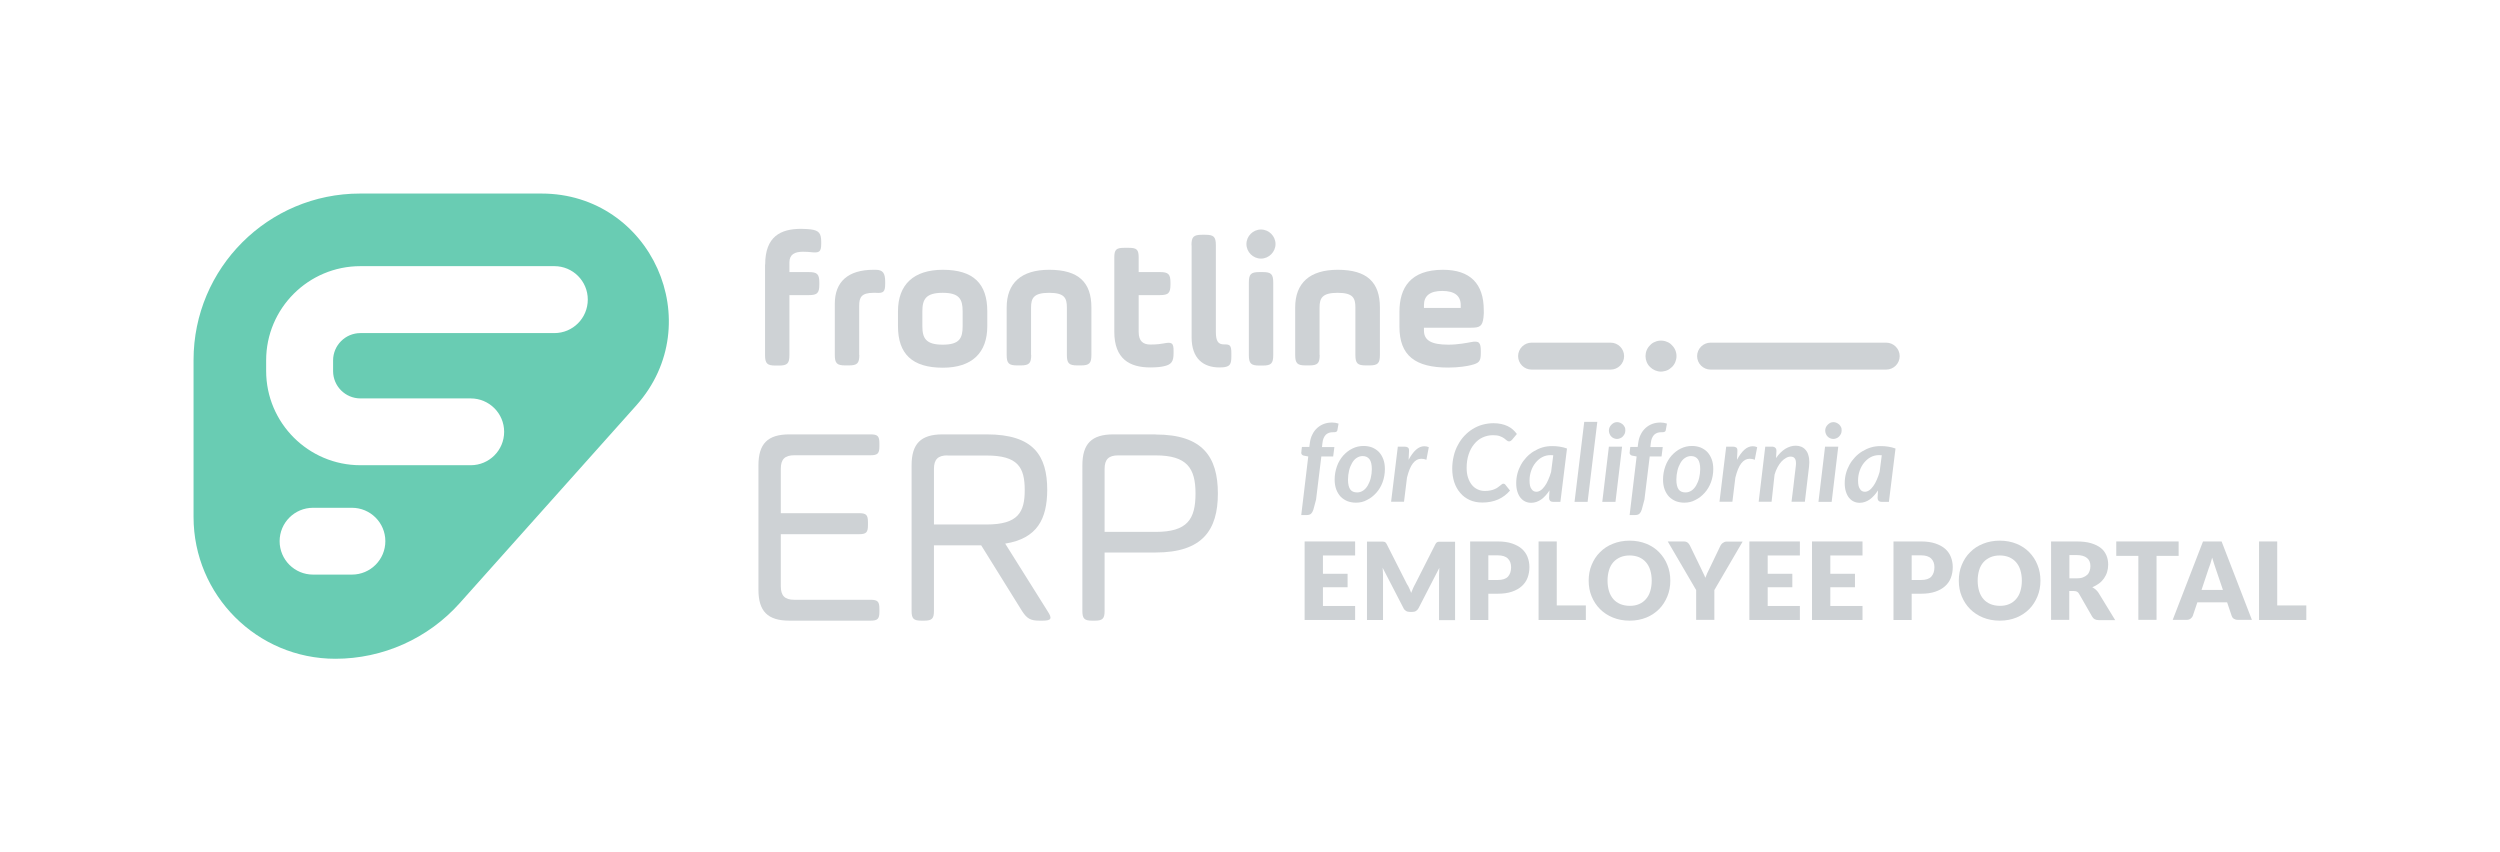 <?xml version="1.0" encoding="utf-8"?>
<!-- Generator: Adobe Illustrator 27.4.1, SVG Export Plug-In . SVG Version: 6.00 Build 0)  -->
<svg version="1.1" id="Layer_1" xmlns="http://www.w3.org/2000/svg" xmlns:xlink="http://www.w3.org/1999/xlink" x="0px" y="0px"
	 viewBox="0 0 185.61 63.28" style="enable-background:new 0 0 185.61 63.28;" xml:space="preserve">
<style type="text/css">
	.st0{fill:#CED2D5;}
	.st1{fill:#69CCB3;}
</style>
<g>
	<g>
		<path class="st0" d="M98.1,33.9l-0.39,3.19l-0.2,0.75c-0.04,0.13-0.1,0.23-0.17,0.3c-0.08,0.07-0.19,0.1-0.33,0.1h-0.4l0.52-4.35
			l-0.32-0.06c-0.06-0.01-0.11-0.03-0.14-0.07c-0.04-0.03-0.06-0.08-0.06-0.14c0,0,0-0.01,0-0.02s0-0.03,0.01-0.05
			c0-0.03,0.01-0.07,0.01-0.13c0.01-0.06,0.02-0.14,0.03-0.24h0.55l0.04-0.3c0.03-0.23,0.09-0.44,0.19-0.63
			c0.09-0.19,0.21-0.34,0.36-0.48c0.15-0.13,0.31-0.23,0.5-0.3c0.19-0.07,0.39-0.1,0.61-0.1c0.17,0,0.33,0.03,0.47,0.08l-0.09,0.51
			c-0.01,0.03-0.02,0.05-0.04,0.07c-0.02,0.02-0.04,0.03-0.07,0.04c-0.03,0.01-0.06,0.01-0.1,0.02c-0.04,0-0.07,0-0.11,0
			c-0.11,0-0.2,0.01-0.29,0.04c-0.09,0.03-0.17,0.08-0.24,0.14c-0.07,0.07-0.12,0.15-0.17,0.26c-0.04,0.1-0.08,0.23-0.09,0.39
			l-0.03,0.27h0.92l-0.09,0.7H98.1z"/>
		<path class="st0" d="M100.67,37.32c-0.23,0-0.44-0.04-0.63-0.11c-0.19-0.08-0.36-0.19-0.5-0.33c-0.14-0.15-0.25-0.33-0.33-0.54
			c-0.08-0.21-0.12-0.46-0.12-0.73c0-0.35,0.06-0.68,0.17-0.99c0.11-0.31,0.27-0.57,0.46-0.79c0.2-0.22,0.42-0.4,0.69-0.53
			c0.26-0.13,0.54-0.19,0.83-0.19c0.23,0,0.44,0.04,0.63,0.11c0.19,0.08,0.36,0.19,0.5,0.33c0.14,0.15,0.25,0.33,0.33,0.54
			c0.08,0.21,0.12,0.46,0.12,0.73c0,0.35-0.06,0.68-0.17,0.98c-0.11,0.3-0.27,0.57-0.47,0.79s-0.42,0.4-0.69,0.53
			C101.24,37.26,100.97,37.32,100.67,37.32z M100.76,36.56c0.17,0,0.31-0.05,0.45-0.14c0.13-0.09,0.25-0.22,0.34-0.38
			c0.09-0.16,0.17-0.34,0.22-0.55c0.05-0.21,0.08-0.43,0.08-0.66c0-0.33-0.06-0.58-0.17-0.73s-0.28-0.24-0.51-0.24
			c-0.17,0-0.31,0.05-0.45,0.14s-0.25,0.22-0.34,0.38s-0.17,0.34-0.22,0.56s-0.08,0.43-0.08,0.67c0,0.33,0.06,0.58,0.17,0.73
			S100.53,36.56,100.76,36.56z"/>
		<path class="st0" d="M103.28,37.26l0.5-4.1h0.5c0.1,0,0.17,0.02,0.24,0.06c0.06,0.04,0.09,0.11,0.09,0.2c0,0.02,0,0.05,0,0.1
			c0,0.05-0.01,0.12-0.01,0.21s-0.01,0.23-0.02,0.41c0.17-0.32,0.35-0.57,0.55-0.75s0.41-0.26,0.62-0.26c0.11,0,0.22,0.02,0.33,0.07
			l-0.18,0.94c-0.13-0.06-0.26-0.08-0.38-0.08c-0.24,0-0.44,0.11-0.62,0.34c-0.18,0.23-0.32,0.58-0.44,1.06l-0.22,1.79H103.28z"/>
		<path class="st0" d="M110.23,36.45c0.16,0,0.3-0.01,0.43-0.04c0.12-0.02,0.23-0.06,0.32-0.1c0.09-0.04,0.17-0.08,0.23-0.13
			s0.12-0.09,0.17-0.13c0.05-0.04,0.09-0.07,0.13-0.1c0.04-0.03,0.07-0.04,0.11-0.04c0.03,0,0.06,0.01,0.08,0.02
			c0.02,0.01,0.04,0.03,0.05,0.04l0.36,0.45c-0.25,0.29-0.54,0.51-0.88,0.66c-0.34,0.15-0.73,0.23-1.17,0.23
			c-0.35,0-0.67-0.06-0.95-0.19s-0.51-0.3-0.7-0.53c-0.19-0.22-0.34-0.49-0.44-0.79c-0.1-0.31-0.15-0.64-0.15-1
			c0-0.33,0.04-0.65,0.11-0.94c0.07-0.3,0.17-0.57,0.31-0.82c0.13-0.25,0.29-0.48,0.48-0.68s0.39-0.37,0.62-0.51
			s0.47-0.25,0.73-0.32c0.26-0.07,0.54-0.11,0.82-0.11c0.21,0,0.4,0.02,0.58,0.06c0.17,0.04,0.33,0.09,0.47,0.16
			s0.27,0.15,0.38,0.25c0.11,0.1,0.21,0.21,0.3,0.33l-0.36,0.43c-0.03,0.03-0.06,0.06-0.09,0.08c-0.04,0.02-0.08,0.04-0.13,0.04
			c-0.06,0-0.11-0.02-0.17-0.07s-0.12-0.1-0.2-0.16c-0.08-0.06-0.19-0.11-0.32-0.16c-0.13-0.05-0.3-0.07-0.51-0.07
			c-0.28,0-0.53,0.06-0.77,0.17c-0.24,0.11-0.44,0.27-0.62,0.49s-0.31,0.46-0.41,0.76c-0.1,0.3-0.15,0.63-0.15,1
			c0,0.27,0.03,0.51,0.1,0.72c0.07,0.21,0.16,0.39,0.28,0.54c0.12,0.15,0.26,0.26,0.43,0.34C109.86,36.41,110.04,36.45,110.23,36.45
			z"/>
		<path class="st0" d="M115.85,37.26h-0.52c-0.12,0-0.2-0.03-0.25-0.08c-0.05-0.06-0.07-0.13-0.07-0.21l0.03-0.56
			c-0.18,0.28-0.39,0.51-0.61,0.67c-0.23,0.16-0.48,0.25-0.75,0.25c-0.15,0-0.3-0.03-0.43-0.09c-0.13-0.06-0.25-0.15-0.35-0.27
			c-0.1-0.12-0.18-0.27-0.24-0.46c-0.06-0.18-0.09-0.4-0.09-0.64c0-0.24,0.03-0.48,0.09-0.71c0.06-0.23,0.15-0.45,0.26-0.65
			c0.11-0.2,0.25-0.39,0.41-0.56c0.16-0.17,0.34-0.32,0.54-0.44c0.2-0.12,0.41-0.22,0.64-0.29s0.47-0.1,0.73-0.1
			c0.18,0,0.37,0.01,0.55,0.04c0.19,0.03,0.37,0.07,0.55,0.14L115.85,37.26z M114.07,36.51c0.11,0,0.22-0.04,0.32-0.11
			c0.11-0.07,0.2-0.18,0.3-0.31s0.18-0.29,0.26-0.47c0.08-0.18,0.15-0.37,0.21-0.58l0.16-1.24c-0.07-0.01-0.14-0.01-0.2-0.01
			c-0.22,0-0.43,0.05-0.62,0.15s-0.35,0.24-0.49,0.41c-0.14,0.17-0.25,0.37-0.33,0.6c-0.08,0.23-0.12,0.47-0.12,0.72
			c0,0.29,0.04,0.5,0.14,0.63C113.79,36.45,113.92,36.51,114.07,36.51z"/>
		<path class="st0" d="M116.9,37.26l0.72-5.94h0.97l-0.72,5.94H116.9z"/>
		<path class="st0" d="M120.43,33.16l-0.49,4.1h-0.98l0.49-4.1H120.43z M120.67,31.97c0,0.09-0.02,0.17-0.05,0.24
			c-0.04,0.07-0.08,0.14-0.14,0.2c-0.06,0.06-0.12,0.1-0.2,0.13c-0.07,0.03-0.15,0.05-0.23,0.05c-0.08,0-0.15-0.02-0.23-0.05
			s-0.14-0.08-0.19-0.13c-0.06-0.06-0.1-0.12-0.13-0.2s-0.05-0.15-0.05-0.24c0-0.09,0.02-0.17,0.05-0.24s0.08-0.14,0.14-0.2
			c0.06-0.06,0.12-0.1,0.19-0.14c0.07-0.03,0.15-0.05,0.23-0.05c0.08,0,0.16,0.02,0.23,0.05c0.07,0.03,0.14,0.08,0.2,0.13
			c0.06,0.06,0.1,0.12,0.14,0.2S120.67,31.88,120.67,31.97z"/>
		<path class="st0" d="M122.48,33.9l-0.39,3.19l-0.2,0.75c-0.04,0.13-0.1,0.23-0.17,0.3c-0.08,0.07-0.19,0.1-0.33,0.1h-0.4
			l0.52-4.35l-0.32-0.06c-0.06-0.01-0.11-0.03-0.14-0.07c-0.04-0.03-0.06-0.08-0.06-0.14c0,0,0-0.01,0-0.02s0-0.03,0.01-0.05
			c0-0.03,0.01-0.07,0.01-0.13c0.01-0.06,0.02-0.14,0.03-0.24h0.55l0.04-0.3c0.03-0.23,0.09-0.44,0.19-0.63
			c0.09-0.19,0.21-0.34,0.36-0.48c0.15-0.13,0.31-0.23,0.5-0.3c0.19-0.07,0.39-0.1,0.61-0.1c0.17,0,0.33,0.03,0.47,0.08l-0.09,0.51
			c-0.01,0.03-0.02,0.05-0.04,0.07c-0.02,0.02-0.04,0.03-0.07,0.04s-0.06,0.01-0.1,0.02c-0.04,0-0.07,0-0.11,0
			c-0.11,0-0.2,0.01-0.29,0.04c-0.09,0.03-0.17,0.08-0.24,0.14c-0.07,0.07-0.12,0.15-0.17,0.26c-0.04,0.1-0.08,0.23-0.09,0.39
			l-0.03,0.27h0.92l-0.09,0.7H122.48z"/>
		<path class="st0" d="M125.05,37.32c-0.23,0-0.44-0.04-0.63-0.11c-0.19-0.08-0.36-0.19-0.5-0.33c-0.14-0.15-0.25-0.33-0.33-0.54
			c-0.08-0.21-0.12-0.46-0.12-0.73c0-0.35,0.06-0.68,0.17-0.99c0.11-0.31,0.27-0.57,0.46-0.79c0.2-0.22,0.42-0.4,0.69-0.53
			c0.26-0.13,0.54-0.19,0.83-0.19c0.23,0,0.44,0.04,0.63,0.11c0.19,0.08,0.36,0.19,0.5,0.33c0.14,0.15,0.25,0.33,0.33,0.54
			c0.08,0.21,0.12,0.46,0.12,0.73c0,0.35-0.06,0.68-0.17,0.98c-0.11,0.3-0.27,0.57-0.47,0.79s-0.42,0.4-0.69,0.53
			C125.62,37.26,125.34,37.32,125.05,37.32z M125.14,36.56c0.17,0,0.31-0.05,0.45-0.14c0.13-0.09,0.25-0.22,0.34-0.38
			c0.09-0.16,0.17-0.34,0.22-0.55c0.05-0.21,0.08-0.43,0.08-0.66c0-0.33-0.06-0.58-0.17-0.73s-0.28-0.24-0.51-0.24
			c-0.17,0-0.31,0.05-0.45,0.14s-0.25,0.22-0.34,0.38s-0.17,0.34-0.22,0.56s-0.08,0.43-0.08,0.67c0,0.33,0.06,0.58,0.17,0.73
			S124.91,36.56,125.14,36.56z"/>
		<path class="st0" d="M127.66,37.26l0.5-4.1h0.5c0.1,0,0.17,0.02,0.24,0.06c0.06,0.04,0.09,0.11,0.09,0.2c0,0.02,0,0.05,0,0.1
			c0,0.05-0.01,0.12-0.01,0.21s-0.01,0.23-0.02,0.41c0.17-0.32,0.35-0.57,0.55-0.75s0.41-0.26,0.62-0.26c0.11,0,0.22,0.02,0.33,0.07
			l-0.18,0.94c-0.13-0.06-0.26-0.08-0.38-0.08c-0.24,0-0.44,0.11-0.62,0.34c-0.18,0.23-0.32,0.58-0.44,1.06l-0.22,1.79H127.66z"/>
		<path class="st0" d="M130.57,37.26l0.49-4.1h0.5c0.1,0,0.18,0.03,0.24,0.08c0.06,0.05,0.09,0.13,0.09,0.24l-0.03,0.53
			c0.21-0.31,0.44-0.53,0.69-0.69c0.25-0.15,0.51-0.23,0.78-0.23c0.15,0,0.29,0.03,0.41,0.08c0.12,0.05,0.23,0.13,0.32,0.24
			c0.09,0.1,0.16,0.23,0.2,0.39c0.05,0.15,0.07,0.33,0.07,0.53c0,0.05,0,0.1-0.01,0.15c0,0.05-0.01,0.11-0.01,0.16l-0.31,2.61h-0.99
			c0.05-0.45,0.1-0.83,0.14-1.14c0.04-0.31,0.07-0.57,0.09-0.78c0.02-0.21,0.04-0.37,0.06-0.49c0.01-0.12,0.02-0.21,0.03-0.27
			c0.01-0.06,0.01-0.1,0.01-0.12s0-0.04,0-0.05c0-0.18-0.03-0.3-0.1-0.38c-0.06-0.08-0.16-0.12-0.3-0.12c-0.11,0-0.22,0.03-0.34,0.1
			s-0.23,0.15-0.34,0.27c-0.11,0.12-0.2,0.26-0.29,0.42s-0.16,0.35-0.22,0.55l-0.22,2.01H130.57z"/>
		<path class="st0" d="M136.48,33.16l-0.49,4.1h-0.98l0.49-4.1H136.48z M136.73,31.97c0,0.09-0.02,0.17-0.05,0.24
			c-0.04,0.07-0.08,0.14-0.14,0.2c-0.06,0.06-0.12,0.1-0.2,0.13c-0.07,0.03-0.15,0.05-0.23,0.05c-0.08,0-0.15-0.02-0.23-0.05
			s-0.14-0.08-0.19-0.13c-0.06-0.06-0.1-0.12-0.13-0.2s-0.05-0.15-0.05-0.24c0-0.09,0.02-0.17,0.05-0.24s0.08-0.14,0.14-0.2
			c0.06-0.06,0.12-0.1,0.19-0.14c0.07-0.03,0.15-0.05,0.23-0.05c0.08,0,0.16,0.02,0.23,0.05c0.07,0.03,0.14,0.08,0.2,0.13
			c0.06,0.06,0.1,0.12,0.14,0.2S136.73,31.88,136.73,31.97z"/>
		<path class="st0" d="M140.24,37.26h-0.52c-0.12,0-0.2-0.03-0.25-0.08c-0.05-0.06-0.07-0.13-0.07-0.21l0.03-0.56
			c-0.18,0.28-0.39,0.51-0.61,0.67c-0.23,0.16-0.48,0.25-0.75,0.25c-0.15,0-0.3-0.03-0.43-0.09c-0.13-0.06-0.25-0.15-0.35-0.27
			c-0.1-0.12-0.18-0.27-0.24-0.46c-0.06-0.18-0.09-0.4-0.09-0.64c0-0.24,0.03-0.48,0.09-0.71c0.06-0.23,0.15-0.45,0.26-0.65
			c0.11-0.2,0.25-0.39,0.41-0.56c0.16-0.17,0.34-0.32,0.54-0.44c0.2-0.12,0.41-0.22,0.64-0.29s0.47-0.1,0.73-0.1
			c0.18,0,0.37,0.01,0.55,0.04c0.19,0.03,0.37,0.07,0.55,0.14L140.24,37.26z M138.46,36.51c0.11,0,0.22-0.04,0.32-0.11
			c0.11-0.07,0.2-0.18,0.3-0.31s0.18-0.29,0.26-0.47c0.08-0.18,0.15-0.37,0.21-0.58l0.16-1.24c-0.07-0.01-0.14-0.01-0.2-0.01
			c-0.22,0-0.43,0.05-0.62,0.15s-0.35,0.24-0.49,0.41c-0.14,0.17-0.25,0.37-0.33,0.6c-0.08,0.23-0.12,0.47-0.12,0.72
			c0,0.29,0.04,0.5,0.14,0.63C138.17,36.45,138.3,36.51,138.46,36.51z"/>
		<path class="st0" d="M100.61,40.2v1.04h-2.39v1.36h1.83v1h-1.83v1.39h2.39v1.04h-3.75V40.2H100.61z"/>
		<path class="st0" d="M104.63,43.68c0.05,0.11,0.1,0.22,0.14,0.34c0.05-0.12,0.09-0.23,0.14-0.34c0.05-0.11,0.1-0.22,0.16-0.32
			l1.49-2.94c0.03-0.05,0.05-0.09,0.08-0.12c0.03-0.03,0.06-0.05,0.09-0.06c0.03-0.01,0.07-0.02,0.12-0.02s0.1,0,0.15,0h1.03v5.82
			h-1.19v-3.35c0-0.16,0.01-0.34,0.02-0.53l-1.54,2.99c-0.05,0.09-0.11,0.16-0.19,0.21c-0.08,0.05-0.17,0.07-0.28,0.07h-0.18
			c-0.1,0-0.2-0.02-0.28-0.07c-0.08-0.05-0.15-0.12-0.19-0.21l-1.55-3c0.01,0.09,0.02,0.19,0.02,0.28c0.01,0.09,0.01,0.18,0.01,0.25
			v3.35h-1.19v-5.82h1.03c0.06,0,0.11,0,0.15,0s0.08,0.01,0.12,0.02c0.03,0.01,0.07,0.03,0.09,0.06s0.06,0.07,0.08,0.12l1.5,2.96
			C104.53,43.46,104.58,43.57,104.63,43.68z"/>
		<path class="st0" d="M110.5,44.08v1.95h-1.35V40.2h2.05c0.41,0,0.76,0.05,1.06,0.15c0.29,0.1,0.54,0.23,0.73,0.4
			s0.33,0.37,0.42,0.6c0.09,0.23,0.14,0.48,0.14,0.75c0,0.29-0.05,0.56-0.14,0.8c-0.09,0.24-0.24,0.45-0.43,0.62
			c-0.19,0.17-0.43,0.31-0.73,0.41c-0.29,0.1-0.64,0.15-1.04,0.15H110.5z M110.5,43.06h0.7c0.35,0,0.6-0.08,0.76-0.25
			c0.15-0.17,0.23-0.4,0.23-0.7c0-0.13-0.02-0.25-0.06-0.36c-0.04-0.11-0.1-0.2-0.18-0.28c-0.08-0.08-0.18-0.14-0.31-0.18
			s-0.27-0.06-0.44-0.06h-0.7V43.06z"/>
		<path class="st0" d="M115.58,44.95h2.16v1.08h-3.51V40.2h1.35V44.95z"/>
		<path class="st0" d="M124.01,43.11c0,0.42-0.07,0.81-0.22,1.17c-0.15,0.36-0.35,0.68-0.61,0.94s-0.58,0.48-0.95,0.63
			c-0.37,0.15-0.78,0.23-1.24,0.23s-0.87-0.08-1.24-0.23c-0.37-0.15-0.69-0.36-0.96-0.63c-0.27-0.27-0.47-0.58-0.62-0.94
			s-0.22-0.75-0.22-1.17s0.07-0.81,0.22-1.17c0.15-0.36,0.35-0.68,0.62-0.94c0.26-0.27,0.58-0.48,0.96-0.63
			c0.37-0.15,0.79-0.23,1.24-0.23s0.87,0.08,1.24,0.23c0.37,0.15,0.69,0.36,0.95,0.63s0.47,0.58,0.61,0.94
			C123.94,42.3,124.01,42.69,124.01,43.11z M122.63,43.11c0-0.29-0.04-0.55-0.11-0.78c-0.07-0.23-0.18-0.43-0.32-0.59
			s-0.31-0.28-0.51-0.37c-0.2-0.08-0.43-0.13-0.69-0.13c-0.26,0-0.49,0.04-0.7,0.13c-0.2,0.09-0.38,0.21-0.52,0.37
			c-0.14,0.16-0.25,0.35-0.32,0.59c-0.07,0.23-0.11,0.49-0.11,0.78c0,0.29,0.04,0.55,0.11,0.78c0.07,0.23,0.18,0.43,0.32,0.59
			c0.14,0.16,0.31,0.28,0.52,0.37c0.2,0.08,0.44,0.13,0.7,0.13c0.26,0,0.49-0.04,0.69-0.13c0.2-0.08,0.37-0.21,0.51-0.37
			s0.25-0.35,0.32-0.59C122.59,43.66,122.63,43.4,122.63,43.11z"/>
		<path class="st0" d="M127.28,43.81v2.21h-1.35v-2.21l-2.11-3.61h1.19c0.12,0,0.21,0.03,0.28,0.08s0.12,0.12,0.17,0.21l0.82,1.69
			c0.07,0.14,0.13,0.26,0.18,0.38c0.06,0.11,0.11,0.23,0.15,0.34c0.04-0.11,0.09-0.23,0.14-0.34c0.06-0.11,0.12-0.24,0.18-0.37
			l0.81-1.69c0.02-0.03,0.04-0.07,0.07-0.1c0.03-0.03,0.06-0.07,0.1-0.09s0.08-0.05,0.12-0.07c0.05-0.02,0.1-0.03,0.15-0.03h1.2
			L127.28,43.81z"/>
		<path class="st0" d="M133.63,40.2v1.04h-2.39v1.36h1.83v1h-1.83v1.39h2.39v1.04h-3.75V40.2H133.63z"/>
		<path class="st0" d="M138.28,40.2v1.04h-2.39v1.36h1.83v1h-1.83v1.39h2.39v1.04h-3.75V40.2H138.28z"/>
		<path class="st0" d="M141.93,44.08v1.95h-1.35V40.2h2.05c0.41,0,0.76,0.05,1.06,0.15c0.29,0.1,0.54,0.23,0.73,0.4
			s0.33,0.37,0.42,0.6c0.09,0.23,0.14,0.48,0.14,0.75c0,0.29-0.05,0.56-0.14,0.8c-0.09,0.24-0.24,0.45-0.43,0.62
			c-0.19,0.17-0.43,0.31-0.73,0.41c-0.29,0.1-0.64,0.15-1.04,0.15H141.93z M141.93,43.06h0.7c0.35,0,0.6-0.08,0.76-0.25
			c0.15-0.17,0.23-0.4,0.23-0.7c0-0.13-0.02-0.25-0.06-0.36c-0.04-0.11-0.1-0.2-0.18-0.28c-0.08-0.08-0.18-0.14-0.31-0.18
			s-0.27-0.06-0.44-0.06h-0.7V43.06z"/>
		<path class="st0" d="M151.49,43.11c0,0.42-0.07,0.81-0.22,1.17c-0.15,0.36-0.35,0.68-0.61,0.94s-0.58,0.48-0.95,0.63
			c-0.37,0.15-0.78,0.23-1.24,0.23s-0.87-0.08-1.24-0.23c-0.37-0.15-0.69-0.36-0.96-0.63c-0.27-0.27-0.47-0.58-0.62-0.94
			s-0.22-0.75-0.22-1.17s0.07-0.81,0.22-1.17c0.15-0.36,0.35-0.68,0.62-0.94c0.26-0.27,0.58-0.48,0.96-0.63
			c0.37-0.15,0.79-0.23,1.24-0.23s0.87,0.08,1.24,0.23c0.37,0.15,0.69,0.36,0.95,0.63s0.47,0.58,0.61,0.94
			C151.42,42.3,151.49,42.69,151.49,43.11z M150.11,43.11c0-0.29-0.04-0.55-0.11-0.78c-0.07-0.23-0.18-0.43-0.32-0.59
			s-0.31-0.28-0.51-0.37c-0.2-0.08-0.43-0.13-0.69-0.13c-0.26,0-0.49,0.04-0.7,0.13c-0.2,0.09-0.38,0.21-0.52,0.37
			c-0.14,0.16-0.25,0.35-0.32,0.59c-0.07,0.23-0.11,0.49-0.11,0.78c0,0.29,0.04,0.55,0.11,0.78c0.07,0.23,0.18,0.43,0.32,0.59
			c0.14,0.16,0.31,0.28,0.52,0.37c0.2,0.08,0.44,0.13,0.7,0.13c0.26,0,0.49-0.04,0.69-0.13c0.2-0.08,0.37-0.21,0.51-0.37
			s0.25-0.35,0.32-0.59C150.07,43.66,150.11,43.4,150.11,43.11z"/>
		<path class="st0" d="M153.63,43.87v2.15h-1.35V40.2h1.89c0.42,0,0.78,0.04,1.08,0.13c0.3,0.09,0.54,0.21,0.73,0.36
			c0.19,0.15,0.32,0.34,0.41,0.55s0.13,0.44,0.13,0.69c0,0.19-0.03,0.37-0.08,0.54c-0.05,0.17-0.13,0.32-0.23,0.47
			c-0.1,0.14-0.22,0.27-0.37,0.38c-0.15,0.11-0.31,0.2-0.5,0.28c0.09,0.05,0.17,0.1,0.25,0.17s0.15,0.15,0.21,0.24l1.24,2.03h-1.22
			c-0.23,0-0.39-0.08-0.49-0.26l-0.97-1.69c-0.04-0.07-0.09-0.13-0.15-0.16c-0.06-0.03-0.14-0.05-0.24-0.05H153.63z M153.63,42.94
			h0.54c0.18,0,0.34-0.02,0.47-0.07c0.13-0.05,0.23-0.11,0.32-0.19s0.14-0.18,0.18-0.29c0.04-0.11,0.06-0.23,0.06-0.36
			c0-0.26-0.08-0.46-0.25-0.6c-0.17-0.14-0.42-0.22-0.77-0.22h-0.54V42.94z"/>
		<path class="st0" d="M161.75,40.2v1.07h-1.64v4.75h-1.35v-4.75h-1.64V40.2H161.75z"/>
		<path class="st0" d="M167.19,46.02h-1.05c-0.12,0-0.21-0.03-0.29-0.08c-0.08-0.05-0.13-0.12-0.16-0.21l-0.34-1.01h-2.21
			l-0.34,1.01c-0.03,0.07-0.08,0.14-0.16,0.2s-0.17,0.09-0.28,0.09h-1.05l2.25-5.82h1.38L167.19,46.02z M163.45,43.8h1.59
			l-0.54-1.59c-0.03-0.1-0.08-0.22-0.12-0.36c-0.05-0.14-0.09-0.29-0.14-0.45c-0.04,0.16-0.09,0.31-0.13,0.45
			c-0.05,0.14-0.09,0.26-0.13,0.36L163.45,43.8z"/>
		<path class="st0" d="M169.07,44.95h2.16v1.08h-3.51V40.2h1.35V44.95z"/>
	</g>
	<g>
		<g>
			<path class="st0" d="M57.97,43.53c0,0.7,0.3,1,1,1h5.66c0.53,0,0.66,0.13,0.66,0.66v0.23c0,0.53-0.13,0.66-0.66,0.66h-6.02
				c-1.62,0-2.3-0.7-2.3-2.3v-9.23c0-1.6,0.68-2.3,2.3-2.3h6.02c0.53,0,0.66,0.13,0.66,0.66v0.23c0,0.53-0.13,0.66-0.66,0.66h-5.66
				c-0.7,0-1,0.3-1,1v3.3h5.81c0.53,0,0.66,0.13,0.66,0.66V39c0,0.53-0.13,0.66-0.66,0.66h-5.81V43.53z"/>
			<path class="st0" d="M74.63,40.36l3.15,5.02c0.36,0.55,0.28,0.7-0.38,0.7h-0.23c-0.66,0-0.92-0.15-1.28-0.7l-3.04-4.89h-3.51
				v4.87c0,0.57-0.15,0.72-0.72,0.72H68.4c-0.57,0-0.72-0.15-0.72-0.72V34.55c0-1.6,0.68-2.3,2.3-2.3h3.28
				c3.47,0,4.49,1.57,4.49,4.13C77.74,38.53,77.01,39.98,74.63,40.36z M70.34,33.81c-0.7,0-1,0.3-1,1v4.13h3.91
				c2.34,0,2.83-0.91,2.83-2.55c0-1.7-0.51-2.57-2.83-2.57H70.34z"/>
			<path class="st0" d="M85.8,32.26c3.49,0,4.62,1.66,4.62,4.38s-1.15,4.38-4.62,4.38h-3.79v4.34c0,0.57-0.15,0.72-0.72,0.72h-0.21
				c-0.57,0-0.72-0.15-0.72-0.72V34.55c0-1.6,0.68-2.3,2.3-2.3H85.8z M83.01,33.81c-0.7,0-1,0.3-1,1v4.68h3.79
				c2.36,0,2.96-0.94,2.96-2.85c0-1.87-0.62-2.83-2.96-2.83H83.01z"/>
		</g>
		<g>
			<g>
				<path class="st0" d="M56.81,19.64c0-2.08,1.14-2.65,2.67-2.65c0.33,0,0.58,0.03,0.71,0.04c0.62,0.08,0.78,0.3,0.78,0.93v0.14
					c0,0.62-0.15,0.69-0.78,0.62c-0.12-0.01-0.26-0.03-0.57-0.03c-0.61,0-1.01,0.19-1.01,0.79v0.72h1.44c0.62,0,0.78,0.15,0.78,0.78
					v0.15c0,0.62-0.15,0.78-0.78,0.78h-1.44v4.45c0,0.62-0.15,0.78-0.78,0.78h-0.25c-0.62,0-0.78-0.15-0.78-0.78V19.64z"/>
				<path class="st0" d="M63.8,26.35c0,0.62-0.15,0.78-0.78,0.78h-0.26c-0.62,0-0.78-0.15-0.78-0.78v-3.8
					c0-1.63,0.98-2.52,2.88-2.52c0.03,0,0.1,0,0.15,0c0.55,0,0.71,0.26,0.71,0.89v0.15c0,0.62-0.14,0.71-0.71,0.67
					c-0.03,0-0.12,0-0.15,0c-0.9,0-1.07,0.33-1.07,0.96V26.35z"/>
				<path class="st0" d="M66.67,24.22v-1.11c0-1.98,1.16-3.08,3.33-3.08c2.27,0,3.3,1.03,3.3,3.08v1.11c0,1.98-1.14,3.08-3.3,3.08
					C67.72,27.3,66.67,26.27,66.67,24.22z M71.47,23.11c0-0.89-0.24-1.37-1.48-1.37c-1.25,0-1.51,0.48-1.51,1.37v1.11
					c0,0.89,0.26,1.37,1.51,1.37c1.25,0,1.48-0.48,1.48-1.37V23.11z"/>
				<path class="st0" d="M76.56,26.35c0,0.62-0.15,0.78-0.78,0.78h-0.26c-0.62,0-0.78-0.15-0.78-0.78v-3.52
					c0-1.81,1.07-2.8,3.16-2.8c2.19,0,3.13,0.94,3.13,2.8v3.52c0,0.62-0.15,0.78-0.78,0.78h-0.26c-0.62,0-0.78-0.15-0.78-0.78v-3.52
					c0-0.71-0.18-1.09-1.32-1.09c-1.14,0-1.34,0.39-1.34,1.09V26.35z"/>
				<path class="st0" d="M88.46,18.21c0-0.62,0.15-0.78,0.78-0.78h0.25c0.62,0,0.78,0.15,0.78,0.78v6.43c0,0.72,0.19,0.93,0.61,0.93
					c0.03,0,0.04,0,0.07,0c0.36,0,0.47,0.08,0.47,0.64v0.26c0,0.55-0.11,0.71-0.47,0.78c-0.07,0.01-0.12,0.03-0.42,0.03
					c-1.18,0-2.06-0.65-2.06-2.23V18.21z"/>
				<path class="st0" d="M93.62,17.04c0.6,0,1.08,0.5,1.08,1.08c0,0.58-0.49,1.08-1.08,1.08s-1.08-0.49-1.08-1.08
					S93.03,17.04,93.62,17.04z M92.72,20.98c0-0.62,0.15-0.78,0.78-0.78h0.25c0.62,0,0.78,0.15,0.78,0.78v5.38
					c0,0.62-0.15,0.78-0.78,0.78H93.5c-0.62,0-0.78-0.15-0.78-0.78V20.98z"/>
				<path class="st0" d="M97.98,26.35c0,0.62-0.15,0.78-0.78,0.78h-0.26c-0.62,0-0.78-0.15-0.78-0.78v-3.52
					c0-1.81,1.07-2.8,3.16-2.8c2.19,0,3.13,0.94,3.13,2.8v3.52c0,0.62-0.15,0.78-0.78,0.78h-0.26c-0.62,0-0.78-0.15-0.78-0.78v-3.52
					c0-0.71-0.18-1.09-1.32-1.09c-1.14,0-1.34,0.39-1.34,1.09V26.35z"/>
				<path class="st0" d="M110.14,23.57c-0.08,0.64-0.26,0.76-0.9,0.76h-3.52v0.21c0,0.72,0.53,1.05,1.81,1.05
					c0.72,0,1.41-0.14,1.68-0.19c0.61-0.12,0.73,0.04,0.73,0.66v0.15c0,0.62-0.12,0.75-0.73,0.9c-0.26,0.07-0.91,0.18-1.69,0.18
					c-2.45,0-3.62-0.89-3.62-3.03v-1.11c0-1.79,0.82-3.12,3.23-3.12c2.02,0,3.03,1.03,3.03,2.99
					C110.17,23.14,110.17,23.32,110.14,23.57z M105.72,22.86h2.73v-0.21c0-0.69-0.46-1.05-1.37-1.05s-1.36,0.36-1.36,1.05V22.86z"/>
				<path class="st0" d="M86.38,25.5c-0.14,0.03-0.49,0.08-0.97,0.08c-0.53,0-0.87-0.24-0.87-0.93v-2.74h1.58
					c0.62,0,0.78-0.15,0.78-0.78v-0.15c0-0.62-0.15-0.78-0.78-0.78h-1.58v-1.08c0-0.58-0.14-0.72-0.72-0.72H83.5h-0.05
					c-0.58,0-0.72,0.14-0.72,0.72v1.08l0,0v1.7v2.73c0,2.02,1.14,2.65,2.67,2.65c0.48,0,0.79-0.04,0.97-0.08
					c0.61-0.12,0.76-0.36,0.76-0.98v-0.15C87.14,25.44,86.99,25.38,86.38,25.5z"/>
			</g>
		</g>
		<g>
			<g>
				<path class="st1" d="M40.2,14.37H26.73c-6.82,0-12.36,5.53-12.36,12.36v11.65c0,5.81,4.71,10.53,10.53,10.53l0,0
					c3.52,0,6.88-1.5,9.23-4.13l13.12-14.69C52.67,24,48.35,14.37,40.2,14.37z M26.13,42.66h-2.89c-1.37,0-2.48-1.11-2.48-2.48
					c0-1.37,1.11-2.48,2.48-2.48h2.89c1.37,0,2.48,1.11,2.48,2.48C28.61,41.55,27.5,42.66,26.13,42.66z M41.16,24.73h-14.4
					c-1.12,0-2.03,0.91-2.03,2.03v0.79c0,1.12,0.91,2.03,2.03,2.03h8.19c1.37,0,2.48,1.11,2.48,2.48c0,1.37-1.11,2.48-2.48,2.48
					h-8.19c-3.86,0-7-3.14-7-7v-0.79c0-3.86,3.14-6.99,7-6.99h14.4c1.37,0,2.48,1.11,2.48,2.48C43.64,23.62,42.53,24.73,41.16,24.73
					z"/>
			</g>
		</g>
	</g>
	<g>
		<path class="st0" d="M119.58,27.44h-5.87c-0.55,0-1-0.45-1-1s0.45-1,1-1h5.87c0.55,0,1,0.45,1,1S120.13,27.44,119.58,27.44z"/>
		<path class="st0" d="M140.04,27.44h-13.04c-0.55,0-1-0.45-1-1s0.45-1,1-1h13.04c0.55,0,1,0.45,1,1S140.59,27.44,140.04,27.44z"/>
		<path class="st0" d="M123.32,27.59c-0.3,0-0.6-0.13-0.81-0.34c-0.22-0.21-0.34-0.51-0.34-0.81c0-0.31,0.12-0.6,0.34-0.81
			c0.05-0.06,0.11-0.11,0.17-0.15c0.06-0.04,0.13-0.08,0.2-0.1c0.07-0.03,0.14-0.06,0.21-0.07c0.15-0.03,0.31-0.03,0.46,0
			c0.07,0.01,0.14,0.04,0.21,0.07c0.07,0.02,0.14,0.06,0.2,0.1c0.06,0.04,0.12,0.09,0.17,0.15c0.22,0.21,0.34,0.5,0.34,0.81
			c0,0.3-0.12,0.6-0.34,0.81c-0.05,0.05-0.11,0.1-0.17,0.14c-0.06,0.05-0.13,0.08-0.2,0.11c-0.07,0.03-0.14,0.05-0.22,0.06
			C123.47,27.58,123.39,27.59,123.32,27.59z"/>
	</g>
</g>
</svg>
